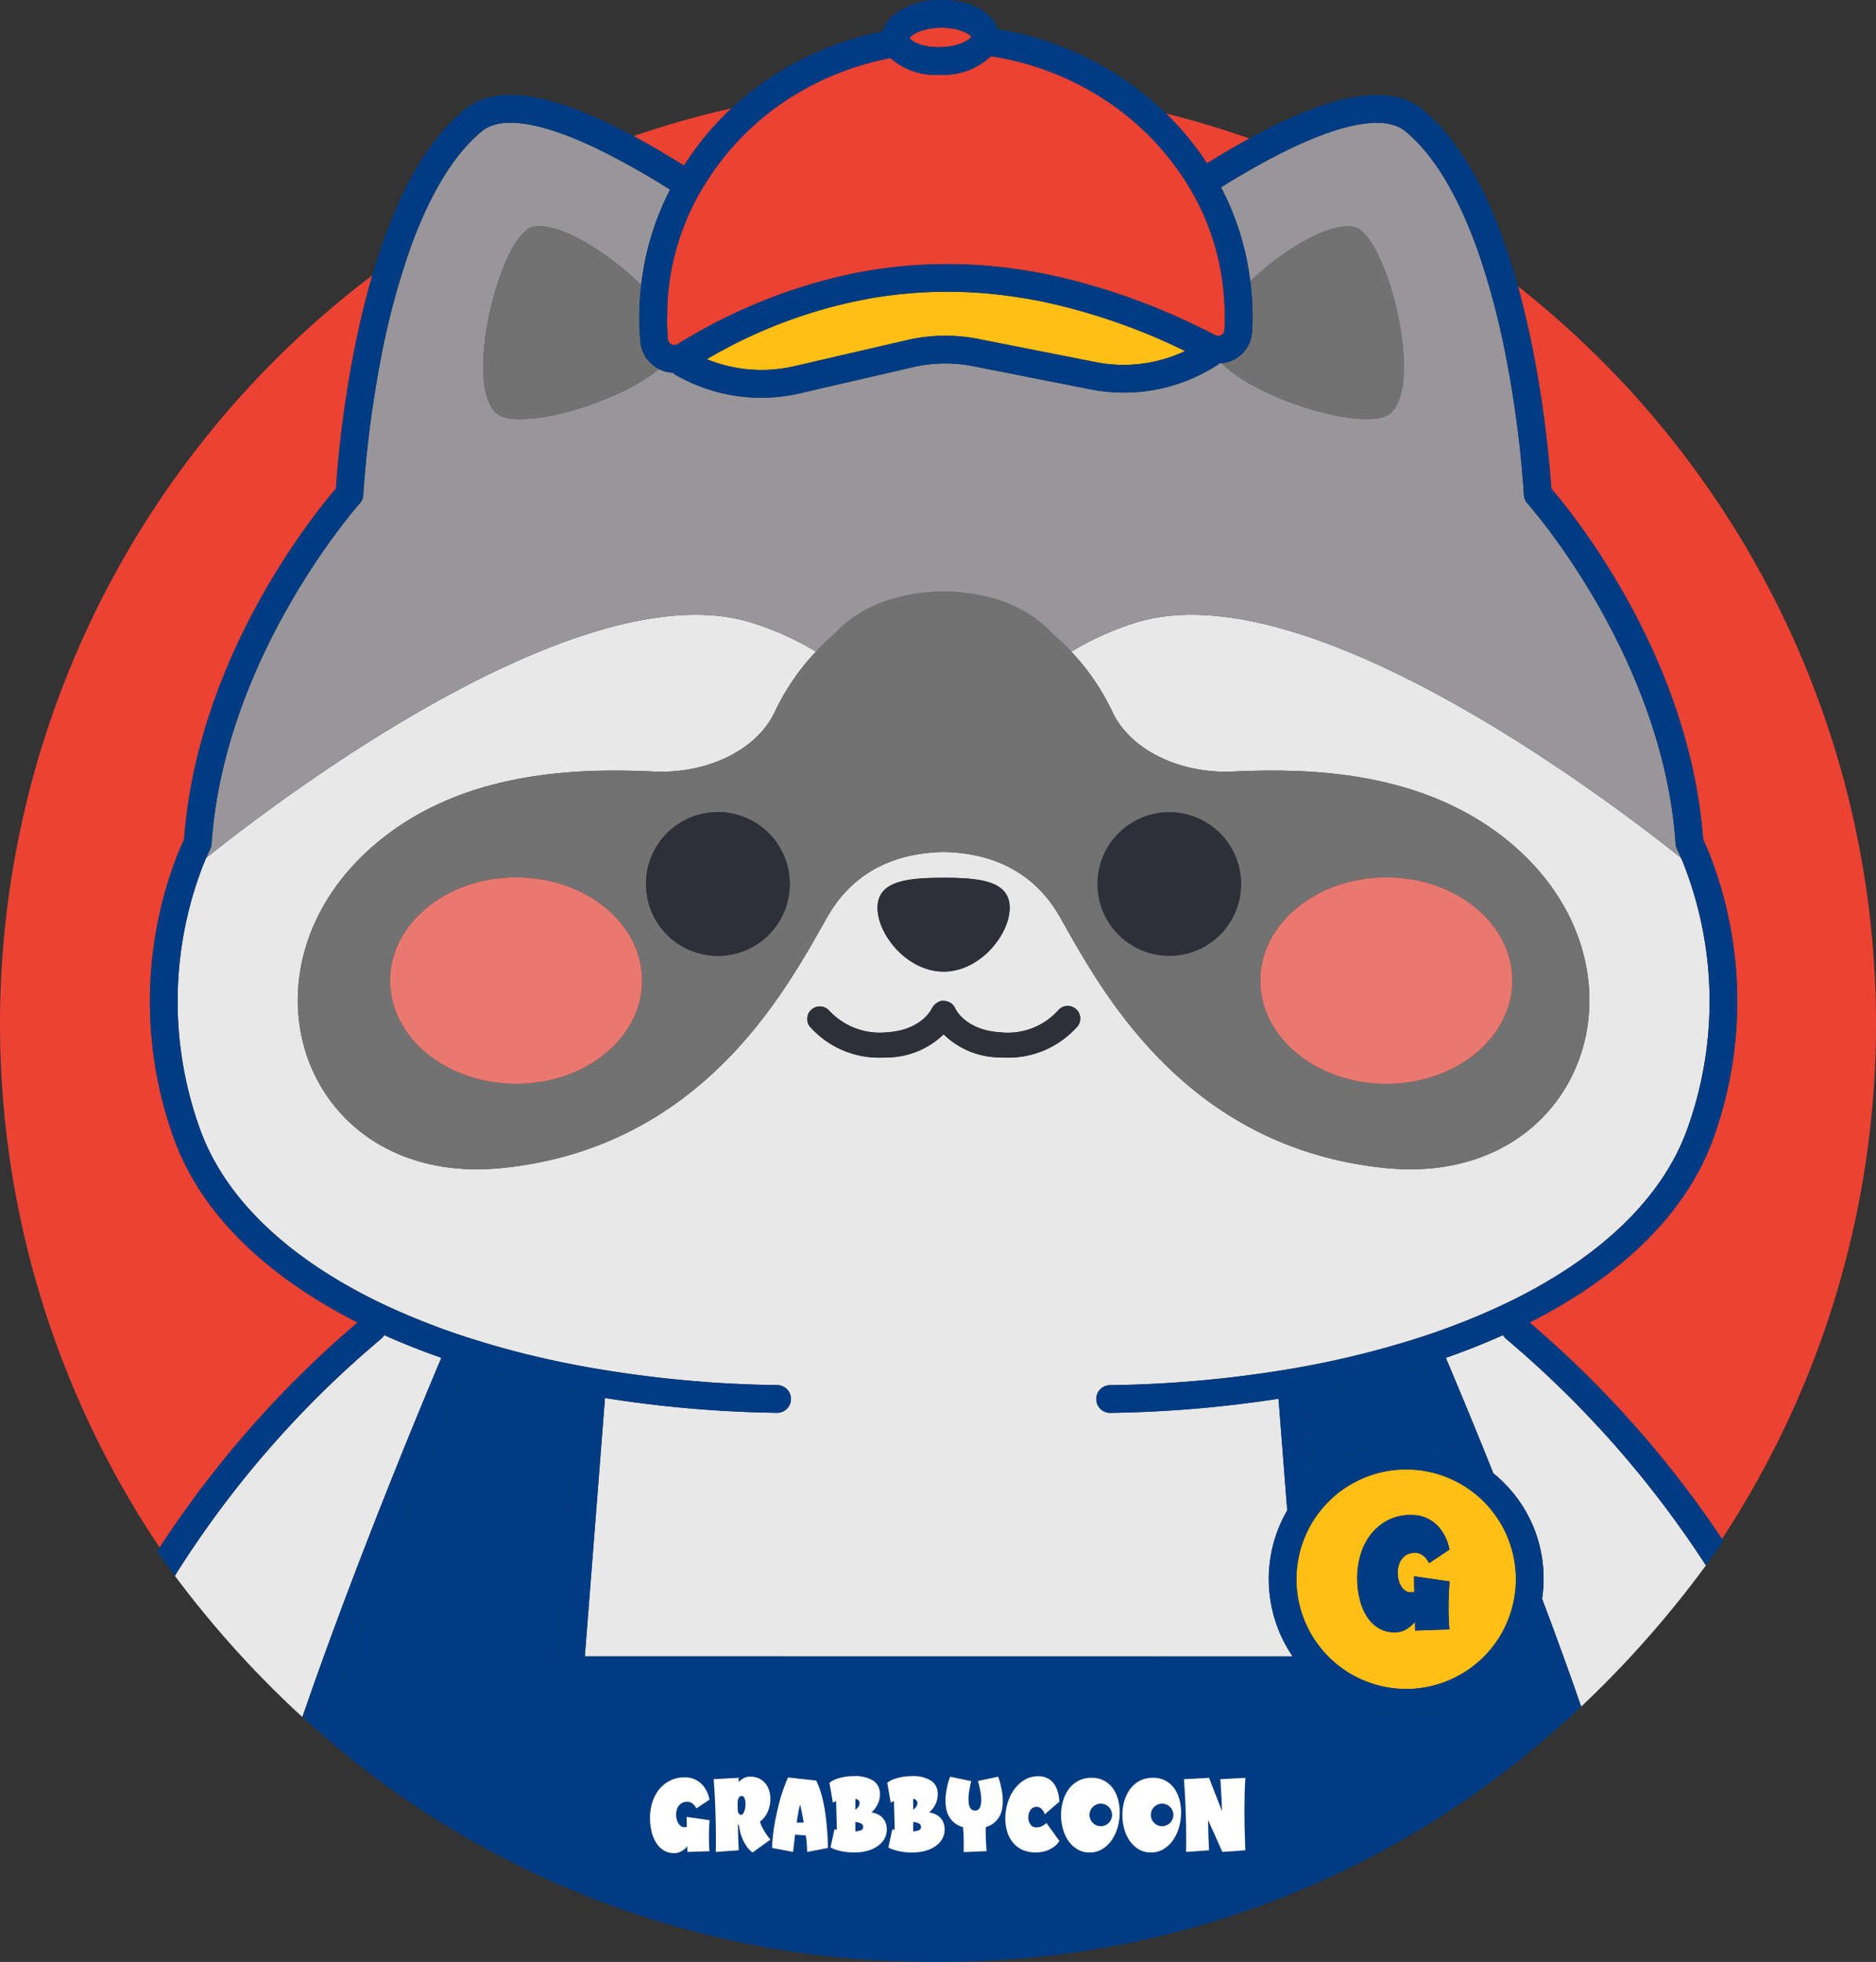 <svg xmlns="http://www.w3.org/2000/svg" xmlns:xlink="http://www.w3.org/1999/xlink" id="Group_1524" data-name="Group 1524" width="245.339" height="256.519" viewBox="0 0 245.339 256.519"><rect x="0" y="0" width="245.339" height="256.519" fill="#333333" stroke="none"/><defs><clipPath id="clip-path"><rect id="Rectangle_1023" data-name="Rectangle 1023" width="245.339" height="256.519" fill="none"></rect></clipPath></defs><g id="Group_1130" data-name="Group 1130" clip-path="url(#clip-path)"><path id="Path_1247" data-name="Path 1247" d="M46.769,203.062C34.583,196.89,26.325,188.7,22.843,179.279a52.848,52.848,0,0,1,.288-37.185c.409-1.045.75-1.8.944-2.2,1.752-23.8,17.015-42.562,19.854-45.862a151.517,151.517,0,0,1,2.129-16.691q1.136-6.089,2.635-11.194a122.693,122.693,0,0,0-27.808,166.34,136.045,136.045,0,0,1,25.884-29.423" transform="translate(0 -30.148)" fill="#eb4234"></path><path id="Path_1248" data-name="Path 1248" d="M377.955,410.427q.941-.866,1.867-1.749c-.255.243-.514.481-.771.722-.365.343-.727.688-1.1,1.027" transform="translate(-172.269 -186.273)" fill="#eb4234"></path><path id="Path_1249" data-name="Path 1249" d="M291.109,30.538q-5.344-1.88-10.9-3.273a38.229,38.229,0,0,1,5.357,6.519q2.91-1.8,5.547-3.246" transform="translate(-127.716 -12.427)" fill="#eb4234"></path><path id="Path_1250" data-name="Path 1250" d="M165.047,26.039a121.729,121.729,0,0,0-12.81,3.623c2.066,1.109,4.272,2.406,6.6,3.86a38.814,38.814,0,0,1,6.214-7.482" transform="translate(-69.389 -11.868)" fill="#eb4234"></path><path id="Path_1251" data-name="Path 1251" d="M369.137,95.234c2.844,3.307,18.1,22.064,19.852,45.859.194.408.537,1.16.946,2.208a52.842,52.842,0,0,1,.285,37.18c-3.482,9.42-11.741,17.611-23.925,23.782a137.685,137.685,0,0,1,25.162,28.3,122.685,122.685,0,0,0-26.682-163.78c.734,2.668,1.4,5.514,2,8.559a150.259,150.259,0,0,1,2.365,17.894" transform="translate(-166.262 -31.35)" fill="#eb4234"></path><path id="Path_1252" data-name="Path 1252" d="M206.1,432.72a.514.514,0,0,0-.129-.343.781.781,0,0,0-.429-.22v1.416a1.253,1.253,0,0,0,.4-.378.848.848,0,0,0,.163-.475" transform="translate(-93.687 -196.974)" fill="#003b83"></path><path id="Path_1253" data-name="Path 1253" d="M192.2,434.982q-.082-.434-.15-.749c-.055-.248-.1-.477-.15-.688a9.2,9.2,0,0,0-.225,1q-.116.639-.224,1.381l.925-.014q-.095-.495-.176-.928" transform="translate(-87.262 -197.607)" fill="#003b83"></path><path id="Path_1254" data-name="Path 1254" d="M206.566,438.413a.509.509,0,0,0-.312-.5,2.014,2.014,0,0,0-.707-.172v1.223a2.357,2.357,0,0,0,.728-.144.412.412,0,0,0,.292-.405" transform="translate(-93.687 -199.519)" fill="#003b83"></path><path id="Path_1255" data-name="Path 1255" d="M278.043,436.285a1.473,1.473,0,1,0-1.473-1.473,1.473,1.473,0,0,0,1.473,1.473" transform="translate(-126.059 -197.514)" fill="#003b83"></path><path id="Path_1256" data-name="Path 1256" d="M177.28,433.452a.947.947,0,0,0,.075.261.59.59,0,0,0,.13.172.29.29,0,0,0,.2.076.332.332,0,0,0,.258-.124,1.015,1.015,0,0,0,.184-.33,2.535,2.535,0,0,0,.116-.46,3.229,3.229,0,0,0,.04-.5,2.128,2.128,0,0,0-.115-.729q-.116-.316-.347-.316a.463.463,0,0,0-.293.09.565.565,0,0,0-.177.241,1.238,1.238,0,0,0-.081.336,3.462,3.462,0,0,0-.021.392c0,.165,0,.326.014.481s.014.293.014.412" transform="translate(-80.791 -196.675)" fill="#003b83"></path><path id="Path_1257" data-name="Path 1257" d="M235.483,364.288a17.93,17.93,0,0,1-27.659,5.48,1.794,1.794,0,0,1-.448.063H110.108a1.81,1.81,0,0,1-1.806-1.953l2.814-36.054a122.774,122.774,0,0,1-14.349-3.518c-.323.754-10.922,25.615-18.579,48.115l-.109.323a120.657,120.657,0,0,0,76.875,29.369c1.1.027,2.2.046,3.3.046s2.226-.018,3.332-.046c.741-.02,1.479-.052,2.216-.084.3-.013.606-.023.908-.038A120.309,120.309,0,0,0,237.05,377.5q1.212-1.02,2.4-2.07-1.8-5.269-3.966-11.143m-41.776,17.8,1.686,4.357q-.028-.907-.068-1.67t-.068-1.326q-.042-.647-.082-1.183l3.278-.178q-.069,1.059-.1,2.158t-.027,2.158q0,1.058.02,1.993t.048,1.636q.013.824.054,1.526l-3.006.22-1.863-4.165q.013.838.027,1.56t.041,1.258q.027.619.054,1.128l-3.006.22q.014-.468.014-.935v-.934q0-1.485-.041-2.853t-.1-2.44q-.069-1.251-.15-2.351Zm-11.085,3.073a4.9,4.9,0,0,1,.734-1.554,3.784,3.784,0,0,1,1.238-1.1,3.565,3.565,0,0,1,1.769-.419,3.284,3.284,0,0,1,2.8,1.388,4.392,4.392,0,0,1,.674,1.45,6.534,6.534,0,0,1,.217,1.684,7.077,7.077,0,0,1-.258,1.9,5.642,5.642,0,0,1-.761,1.677,4.153,4.153,0,0,1-1.238,1.2,3.111,3.111,0,0,1-1.687.46,3.041,3.041,0,0,1-1.612-.426,3.778,3.778,0,0,1-1.169-1.113,5.124,5.124,0,0,1-.707-1.567,6.88,6.88,0,0,1-.238-1.8,6.556,6.556,0,0,1,.245-1.78m-8.024,0a4.885,4.885,0,0,1,.734-1.554,3.784,3.784,0,0,1,1.238-1.1,3.564,3.564,0,0,1,1.769-.419,3.284,3.284,0,0,1,2.8,1.388,4.39,4.39,0,0,1,.673,1.45,6.535,6.535,0,0,1,.218,1.684,7.1,7.1,0,0,1-.259,1.9,5.656,5.656,0,0,1-.762,1.677,4.14,4.14,0,0,1-1.238,1.2,3.109,3.109,0,0,1-1.687.46,3.038,3.038,0,0,1-1.612-.426,3.786,3.786,0,0,1-1.17-1.113,5.136,5.136,0,0,1-.707-1.567,6.857,6.857,0,0,1-.238-1.8,6.536,6.536,0,0,1,.245-1.78m-7.244.254a5.928,5.928,0,0,1,.851-1.774,4.6,4.6,0,0,1,1.353-1.271,3.4,3.4,0,0,1,1.816-.488,2.584,2.584,0,0,1,1.115.22,2.393,2.393,0,0,1,.768.564,2.78,2.78,0,0,1,.483.756,4.584,4.584,0,0,1,.266.811,4.781,4.781,0,0,1,.109.722c.006.1.01.182.014.256-.5.427-1.475,1.275-1.9,1.651a2.135,2.135,0,0,0-.132-.319,1.728,1.728,0,0,0-.367-.454.865.865,0,0,0-.6-.206.879.879,0,0,0-.456.116,1.047,1.047,0,0,0-.333.316,1.48,1.48,0,0,0-.2.447,1.894,1.894,0,0,0-.068.508,1.607,1.607,0,0,0,.258.894.888.888,0,0,0,.8.4,1.556,1.556,0,0,0,.551-.089,1.948,1.948,0,0,0,.4-.2,1.6,1.6,0,0,0,.354-.289l1.7,2.35a2.73,2.73,0,0,1-.693.756,4.285,4.285,0,0,1-.966.515,4.489,4.489,0,0,1-3.238-.131,3.522,3.522,0,0,1-1.231-.989,4.154,4.154,0,0,1-.714-1.423,6.018,6.018,0,0,1-.231-1.67,6.959,6.959,0,0,1,.292-1.979m-22.545-3.121A7.66,7.66,0,0,1,145.8,382a6.655,6.655,0,0,1,1.456-.137,4.4,4.4,0,0,1,2.55.6,2.026,2.026,0,0,1,.85,1.759,2.814,2.814,0,0,1-.17,1.018,3.332,3.332,0,0,1-.388.742,3.026,3.026,0,0,1-.558.619,2.782,2.782,0,0,1,1.007.343,2.043,2.043,0,0,1,.367.275,1.97,1.97,0,0,1,.319.392,2.129,2.129,0,0,1,.231.522,2.385,2.385,0,0,1,.088.68,2.434,2.434,0,0,1-.36,1.327,3.052,3.052,0,0,1-.952.949,4.478,4.478,0,0,1-1.34.563,6.373,6.373,0,0,1-1.537.186,8.155,8.155,0,0,1-1.381-.1,7.937,7.937,0,0,1-.986-.227,4.536,4.536,0,0,1-.8-.33l.517-2.365a.249.249,0,0,1,.081.014.83.83,0,0,1,.231.041l-.1-3.753a2.58,2.58,0,0,0-.421.206l-.449-2.6a3.069,3.069,0,0,1,.748-.44m-7.8,5.183q.346-1.692.7-2.9a21.563,21.563,0,0,1,.939-2.529l3.673.4a8.488,8.488,0,0,1,.509,1.224q.224.673.388,1.4t.272,1.464q.109.742.177,1.43.176,1.608.2,3.3l-2.72.522q0-.482-.047-1.031t-.13-1.127l-1.4-.11-.1.873q-.047.406-.088.722-.041.371-.068.674l-2.761-.522a25.394,25.394,0,0,1,.456-3.78m-4.809-5.389c-.009.1-.014.2-.014.288s0,.188-.013.289a2.673,2.673,0,0,1,.619-.5,1.8,1.8,0,0,1,.945-.227,2.5,2.5,0,0,1,1.142.248,2.449,2.449,0,0,1,.816.653,2.711,2.711,0,0,1,.483.927,3.765,3.765,0,0,1,.157,1.086,4.218,4.218,0,0,1-.34,1.657,3.034,3.034,0,0,1-1.02,1.3,4.9,4.9,0,0,0,.36.88,7.042,7.042,0,0,0,.456.756,8.646,8.646,0,0,0,.544.728l-2.326,1.677a3.34,3.34,0,0,1-.83-.873,5.791,5.791,0,0,1-.53-1.01,5.706,5.706,0,0,1-.3-.969q-.1-.46-.136-.763a.132.132,0,0,0-.061-.014.131.131,0,0,1-.061-.014q.013.729.027,1.34c.008.408.022.763.04,1.065q.014.523.041.949l-3.006.22q.013-.468.014-.935v-.934q0-1.485-.041-2.853t-.1-2.44q-.069-1.251-.15-2.351Zm-11.3,3.2a5.1,5.1,0,0,1,.891-1.684,4.345,4.345,0,0,1,1.421-1.148,4.121,4.121,0,0,1,1.9-.426,3.206,3.206,0,0,1,1.224.213,2.954,2.954,0,0,1,.877.543,3.394,3.394,0,0,1,.592.7,4.29,4.29,0,0,1,.571,1.457L126.65,386.1a1.79,1.79,0,0,0-.272-.44,1.671,1.671,0,0,0-.374-.3,1.012,1.012,0,0,0-.538-.138,1.415,1.415,0,0,0-.66.144,1.293,1.293,0,0,0-.455.385,1.611,1.611,0,0,0-.258.543,2.36,2.36,0,0,0-.082.618,2.418,2.418,0,0,0,.075.6,1.889,1.889,0,0,0,.217.529,1.214,1.214,0,0,0,.34.371.753.753,0,0,0,.442.138,1.126,1.126,0,0,0,.327-.041l-.026-1.31,3,.437c-.02.265-.035.52-.047.756q-.041.886-.041,1.546,0,.44.014.763c.009.215.018.4.027.543.009.174.023.321.041.44l-2.9.1-.014-.729a2.927,2.927,0,0,1-.734.625,1.884,1.884,0,0,1-.993.254,2.538,2.538,0,0,1-1.333-.35,3.022,3.022,0,0,1-.986-.969,4.8,4.8,0,0,1-.612-1.457,7.407,7.407,0,0,1-.211-1.814,6.714,6.714,0,0,1,.306-2.048m37.854,4.859a3.053,3.053,0,0,1-.952.949,4.466,4.466,0,0,1-1.34.563,6.372,6.372,0,0,1-1.537.186,8.15,8.15,0,0,1-1.381-.1,7.947,7.947,0,0,1-.986-.227,4.537,4.537,0,0,1-.8-.33l.517-2.365a.253.253,0,0,1,.082.014.833.833,0,0,1,.231.041l-.1-3.753a2.609,2.609,0,0,0-.422.206l-.449-2.6a3.064,3.064,0,0,1,.748-.44,7.609,7.609,0,0,1,.993-.289,6.646,6.646,0,0,1,1.455-.137,4.4,4.4,0,0,1,2.55.6,2.026,2.026,0,0,1,.85,1.759,2.815,2.815,0,0,1-.17,1.018,3.333,3.333,0,0,1-.387.742,3.042,3.042,0,0,1-.558.619,2.776,2.776,0,0,1,1.006.343,2.047,2.047,0,0,1,.368.275,1.967,1.967,0,0,1,.319.392,2.106,2.106,0,0,1,.231.522,2.384,2.384,0,0,1,.089.68,2.434,2.434,0,0,1-.36,1.327m5.767-.062c.014.311.029.582.048.811.009.275.027.527.054.756l-3.006.124c.009-.165.014-.33.014-.495v-.5q0-.632-.027-1.21t-.069-1.058a3.035,3.035,0,0,1-1.122-.557,2.981,2.981,0,0,1-.707-.832,3.246,3.246,0,0,1-.367-1,5.612,5.612,0,0,1-.1-1.066,6.954,6.954,0,0,1,.1-1.175q.095-.556.2-1,.136-.509.3-.963l2.774.577a7.573,7.573,0,0,0-.177.784q-.068.344-.129.763a5.743,5.743,0,0,0-.061.832,3.77,3.77,0,0,0,.04.557,1.745,1.745,0,0,0,.137.474.769.769,0,0,0,.265.323.714.714,0,0,0,.415.117.66.66,0,0,0,.387-.11.8.8,0,0,0,.252-.3,1.46,1.46,0,0,0,.136-.427,3.018,3.018,0,0,0,.041-.515,5.689,5.689,0,0,0-.068-.866q-.069-.44-.15-.811-.1-.426-.218-.839l2.639-.564a10.011,10.011,0,0,1,.313.99q.109.44.2,1.01a7.193,7.193,0,0,1,.1,1.189,5.506,5.506,0,0,1-.1,1.058,3.311,3.311,0,0,1-.354.976,2.866,2.866,0,0,1-.68.811,2.97,2.97,0,0,1-1.081.55c0,.1,0,.2-.007.289s-.007.183-.007.275q0,.536.021,1" transform="translate(-35.587 -149.64)" fill="#003b83"></path><path id="Path_1258" data-name="Path 1258" d="M263.3,436.285a1.473,1.473,0,1,0-1.473-1.473,1.473,1.473,0,0,0,1.473,1.473" transform="translate(-119.338 -197.514)" fill="#003b83"></path><path id="Path_1259" data-name="Path 1259" d="M220.149,437.911a2.011,2.011,0,0,0-.707-.172v1.223a2.357,2.357,0,0,0,.728-.144.412.412,0,0,0,.292-.405.509.509,0,0,0-.312-.5" transform="translate(-100.02 -199.519)" fill="#003b83"></path><path id="Path_1260" data-name="Path 1260" d="M220,432.72a.514.514,0,0,0-.129-.343.781.781,0,0,0-.429-.22v1.416a1.246,1.246,0,0,0,.395-.378.845.845,0,0,0,.163-.475" transform="translate(-100.02 -196.974)" fill="#003b83"></path><path id="Path_1261" data-name="Path 1261" d="M355.287,321.223a1.756,1.756,0,0,1-.361-.458c-2.381,1.065-4.884,2.059-7.483,2.971.593,1.393,3.035,7.16,6.175,14.991.011.028.015.058.024.087a17.662,17.662,0,0,1,6.39,16.415c1.875,4.976,3.586,9.7,5.112,14.1.256-.241.516-.479.771-.722.432-.414.859-.834,1.284-1.254.231-.227.462-.452.691-.68a136.337,136.337,0,0,0,13.566-15.794l-.122-.194a134.234,134.234,0,0,0-26.047-29.462" transform="translate(-158.362 -146.203)" fill="#e9e8e8"></path><path id="Path_1262" data-name="Path 1262" d="M339.985,370.134a14.343,14.343,0,0,0-14.091-17.086,14.348,14.348,0,1,0,14.091,17.086m-8.527,2.3q.02.5.042.842.021.4.064.682l-4.492.149-.021-1.13a4.537,4.537,0,0,1-1.139.97,2.924,2.924,0,0,1-1.54.395,3.941,3.941,0,0,1-2.067-.544,4.68,4.68,0,0,1-1.529-1.5,7.465,7.465,0,0,1-.95-2.259,11.535,11.535,0,0,1-.326-2.814,10.425,10.425,0,0,1,.475-3.175,7.907,7.907,0,0,1,1.381-2.611,6.748,6.748,0,0,1,2.2-1.78A6.394,6.394,0,0,1,326.5,359a4.964,4.964,0,0,1,1.9.331,4.577,4.577,0,0,1,1.36.842,5.232,5.232,0,0,1,.917,1.087,6.648,6.648,0,0,1,.887,2.26l-2.679,1.79a2.784,2.784,0,0,0-.422-.682,2.633,2.633,0,0,0-.58-.469,1.567,1.567,0,0,0-.833-.213,2.194,2.194,0,0,0-1.023.224,2.006,2.006,0,0,0-.707.6,2.522,2.522,0,0,0-.4.842,3.645,3.645,0,0,0-.127.959,3.765,3.765,0,0,0,.116.927,2.935,2.935,0,0,0,.338.821,1.869,1.869,0,0,0,.527.576,1.168,1.168,0,0,0,.685.213,1.746,1.746,0,0,0,.506-.064l-.04-2.03,4.648.677c-.031.411-.056.806-.073,1.173q-.063,1.375-.063,2.4,0,.682.021,1.183" transform="translate(-142.003 -160.917)" fill="#ffbf14"></path><path id="Path_1263" data-name="Path 1263" d="M313.83,331.917l.863,11.069a17.9,17.9,0,0,1,18.531-3.7c-2.616-6.43-4.439-10.7-4.56-10.982a125.2,125.2,0,0,1-14.834,3.612" transform="translate(-143.042 -149.639)" fill="#003b83"></path><path id="Path_1264" data-name="Path 1264" d="M76.88,323.735c-2.6-.912-5.1-1.906-7.482-2.97a1.771,1.771,0,0,1-.361.458,132.114,132.114,0,0,0-26.724,30.557q-.167.277-.278.465a132.941,132.941,0,0,0,16.672,18.462l.116-.34c7.257-21.08,16.808-43.695,18.056-46.631" transform="translate(-19.16 -146.203)" fill="#e9e8e8"></path><path id="Path_1265" data-name="Path 1265" d="M185.372,273.8a17.872,17.872,0,0,1,2.449-9.058,1.609,1.609,0,0,1-.054-.2L186.648,250.2a158.345,158.345,0,0,1-22.02,1.851H164.6a1.813,1.813,0,0,1-.027-3.625,153.585,153.585,0,0,0,23.4-2.088,121.352,121.352,0,0,0,17.666-4.315,93.309,93.309,0,0,0,10.44-4.146c12.33-5.85,20.6-13.693,23.925-22.679a49.158,49.158,0,0,0-.26-34.6c-.171-.439-.321-.795-.456-1.109-9.712-7.763-49.518-38-71.677-30.639a38.3,38.3,0,0,0-8.061,3.68,30,30,0,0,1,5.356,7.831c2.333,5.016,8.828,8.159,15.827,7.842,9.649-.449,24.171-.175,35.4,8.641,20.81,16.374,10.81,45.923-15.629,43.186s-37.26-23.723-42.463-32.846c-3.647-6.375-9.518-8.357-15.191-8.467-5.673.11-11.544,2.092-15.191,8.467-5.2,9.123-16.024,30.108-42.463,32.846s-36.438-26.811-15.629-43.186c11.226-8.817,25.749-9.09,35.4-8.641,7,.317,13.494-2.826,15.826-7.842a30.181,30.181,0,0,1,5.367-7.842,38.727,38.727,0,0,0-8.072-3.669c-22.16-7.358-61.966,22.876-71.678,30.639-.135.313-.284.668-.454,1.1a49.164,49.164,0,0,0-.263,34.6c3.322,8.988,11.6,16.831,23.929,22.682a93.37,93.37,0,0,0,10.439,4.145,119.03,119.03,0,0,0,17.194,4.227,152.582,152.582,0,0,0,23.871,2.176,1.813,1.813,0,0,1-.026,3.625h-.026a157.172,157.172,0,0,1-22.508-1.935l-2.635,33.774h92.564a17.948,17.948,0,0,1-3.121-10.092M142.86,182.093c4.765,0,8.631.405,8.631,3.932,0,3.483-3.866,8.335-8.631,8.335-4.786,0-8.652-4.852-8.652-8.335,0-3.526,3.866-3.932,8.652-3.932m17.535,19.388A12.086,12.086,0,0,1,151,205.607c-.276,0-.557-.008-.845-.024a10.69,10.69,0,0,1-7.311-3.023,10.7,10.7,0,0,1-7.311,3.023c-.287.016-.57.024-.845.024a12.062,12.062,0,0,1-9.391-4.128,1.643,1.643,0,0,1,2.6-2,9.037,9.037,0,0,0,7.446,2.827c4.634-.262,5.924-3.029,5.976-3.146a2.985,2.985,0,0,1,.913-.874,1.6,1.6,0,0,1,.837-.083c.047.007.093.019.139.029a1.613,1.613,0,0,1,1.165.954c.042.094,1.325,2.858,5.963,3.119a8.879,8.879,0,0,0,7.45-2.829,1.643,1.643,0,0,1,2.6,2.009" transform="translate(-19.448 -67.325)" fill="#e9e8e8"></path><path id="Path_1266" data-name="Path 1266" d="M314.919,79.245c5.739-2.146.438-23.942-4.052-24.807-3.076-.6-8.97,2.784-13.527,7.1.061.5.124,1,.164,1.506.073.806.116,1.6.126,2.344.024.952.01,1.848-.047,2.717a4.391,4.391,0,0,1-1.978,3.468,4.441,4.441,0,0,1-1.982.7c4.553,4.581,17.2,8.5,21.3,6.969" transform="translate(-133.832 -24.78)" fill="#737272"></path><path id="Path_1267" data-name="Path 1267" d="M273.122,213.908a9.4,9.4,0,1,0-9.4-9.4,9.395,9.395,0,0,0,9.4,9.4" transform="translate(-120.204 -88.931)" fill="#2d3039"></path><path id="Path_1268" data-name="Path 1268" d="M219.527,223.159c4.765,0,8.631-4.852,8.631-8.335,0-3.526-3.866-3.932-8.631-3.932-4.786,0-8.652.405-8.652,3.932,0,3.483,3.866,8.335,8.652,8.335" transform="translate(-96.115 -96.123)" fill="#2d3039"></path><path id="Path_1269" data-name="Path 1269" d="M218.589,8.012c.189.38,1.566,1.248,4.039,1.185,2.467-.038,3.889-1.007,4.015-1.369-.122-.281-1.51-1.164-3.9-1.164l-.166,0c-2.406.048-3.8.961-3.992,1.345" transform="translate(-99.631 -3.038)" fill="#eb4234"></path><path id="Path_1270" data-name="Path 1270" d="M170.29,147.674c-2.421-2.607-6.013-4.72-11.358-5.345a20.844,20.844,0,0,0-2.771-.186h-.285a20.844,20.844,0,0,0-2.771.186c-5.345.624-8.937,2.738-11.358,5.345a26.888,26.888,0,0,0-2.421,2.311,30.227,30.227,0,0,0-5.367,7.842c-2.332,5.016-8.828,8.16-15.826,7.842-9.649-.449-24.172-.175-35.4,8.641-20.809,16.374-10.81,45.924,15.629,43.185s37.261-23.723,42.463-32.846c3.647-6.374,9.518-8.357,15.192-8.466,5.673.109,11.544,2.092,15.19,8.466,5.2,9.124,16.024,30.108,42.463,32.846s36.439-26.811,15.629-43.185c-11.226-8.816-25.749-9.09-35.4-8.641-7,.318-13.494-2.826-15.827-7.842A30.009,30.009,0,0,0,172.722,150a28.687,28.687,0,0,0-2.432-2.322M100.114,206.5c-9.1,0-16.481-6.045-16.481-13.5s7.378-13.5,16.481-13.5,16.481,6.045,16.481,13.5-7.379,13.5-16.481,13.5M126.5,189.764a9.4,9.4,0,1,1,9.4-9.4,9.4,9.4,0,0,1-9.4,9.4M213.915,179.5c9.1,0,16.481,6.045,16.481,13.5s-7.378,13.5-16.481,13.5-16.481-6.045-16.481-13.5,7.379-13.5,16.481-13.5m-28.379-8.528a9.4,9.4,0,1,1-9.4,9.4,9.395,9.395,0,0,1,9.4-9.4" transform="translate(-32.618 -64.788)" fill="#737272"></path><path id="Path_1271" data-name="Path 1271" d="M164.644,195.113a9.4,9.4,0,1,0,9.4,9.4,9.4,9.4,0,0,0-9.4-9.4" transform="translate(-70.761 -88.931)" fill="#2d3039"></path><path id="Path_1272" data-name="Path 1272" d="M165.327,30.132c-.192.309-.39.612-.572.927-.017.03-.037.06-.057.09l-.008.013-.029.054a32.627,32.627,0,0,0-4.29,14.1c-.053.725-.053,1.413-.058,2.1,0,.281-.03.582-.024.857q.032,1.131.125,2.267a.8.8,0,0,0,.643.713.762.762,0,0,0,.4,0,.687.687,0,0,0,.192-.077l.019-.011A71.279,71.279,0,0,1,182.044,42.5c1.561-.383,3.125-.724,4.692-.981a62.846,62.846,0,0,1,20.089-.057c1.526.223,3.083.519,4.612.876l.022,0c.45.1.9.218,1.356.327a85.847,85.847,0,0,1,18.507,6.976c.222.113.444.217.666.332l.095.039,0,0a.822.822,0,0,0,.741-.089.8.8,0,0,0,.362-.651c.051-.79.064-1.578.042-2.441,0-.081-.012-.17-.014-.252-.015-.6-.042-1.211-.1-1.856A32.345,32.345,0,0,0,228.8,31c-.014-.024-.026-.05-.041-.074s-.035-.063-.051-.1l-.011-.02c-.093-.158-.2-.308-.293-.464A35.55,35.55,0,0,0,217.7,19.3a37.468,37.468,0,0,0-15.049-5.8,9.008,9.008,0,0,1-6.53,2.433c-.1,0-.205,0-.306,0a8.814,8.814,0,0,1-6.3-2.186,37.468,37.468,0,0,0-12.931,5.068,35.425,35.425,0,0,0-11.259,11.305" transform="translate(-73.058 -6.157)" fill="#eb4234"></path><path id="Path_1273" data-name="Path 1273" d="M205.422,76.281,220.733,79.3a18.831,18.831,0,0,0,11.679-1.45,80.149,80.149,0,0,0-17.394-6.185c-1.457-.341-2.921-.618-4.37-.83a59.282,59.282,0,0,0-18.956.048,64.759,64.759,0,0,0-21.833,8.026,18.777,18.777,0,0,0,11.386.929l14.731-3.407a22.907,22.907,0,0,1,2.528-.441,22.417,22.417,0,0,1,4.741-.035c.723.071,1.456.179,2.177.321" transform="translate(-77.42 -31.951)" fill="#ffbf14"></path><path id="Path_1274" data-name="Path 1274" d="M121.217,94.971a38.714,38.714,0,0,1,8.072,3.669,27.051,27.051,0,0,1,2.421-2.311c2.421-2.606,6.013-4.72,11.358-5.345a20.94,20.94,0,0,1,2.771-.186h.285a20.933,20.933,0,0,1,2.771.186c5.345.624,8.937,2.738,11.358,5.345a28.785,28.785,0,0,1,2.432,2.322,38.324,38.324,0,0,1,8.061-3.68c22.159-7.358,61.966,22.876,71.678,30.639-.3-.7-.506-1.106-.508-1.112a1.82,1.82,0,0,1-.2-.71c-1.667-24.59-19.207-44.329-19.384-44.526a1.814,1.814,0,0,1-.466-1.214l-.007-.154a144.648,144.648,0,0,0-2.326-17.768,100.534,100.534,0,0,0-3.36-12.934c-2.2-6.492-4.895-11.532-7.974-14.853a18.648,18.648,0,0,0-1.891-1.781c-1.6-1.316-5.69-2.282-15.762,2.7-2.4,1.189-5.151,2.725-8.287,4.671A35.8,35.8,0,0,1,186.087,50.2c4.557-4.314,10.451-7.7,13.527-7.1,4.49.865,9.791,22.661,4.052,24.807-4.1,1.529-16.743-2.387-21.3-6.969-.112.012-.224,0-.337.006a1.694,1.694,0,0,1-.173.17l-.186.12a22.482,22.482,0,0,1-16.486,3.117l-15.313-3.024c-.6-.119-1.22-.21-1.829-.269a18.508,18.508,0,0,0-6.1.4l-14.725,3.405A22.414,22.414,0,0,1,110.833,62.4a1.7,1.7,0,0,1-.267-.236,4.493,4.493,0,0,1-.8-.091,4.432,4.432,0,0,1-1.021-.382c-5.111,4.242-16.586,7.661-20.455,6.216-5.739-2.146-.438-23.942,4.064-24.807,3.2-.623,9.455,3.073,14.074,7.631a36.1,36.1,0,0,1,3.781-12.491,99.458,99.458,0,0,0-9.432-5.3c-9.605-4.63-13.548-3.673-15.127-2.378a18.543,18.543,0,0,0-1.887,1.778C80.9,35.426,78.369,40,76.256,45.856A99.744,99.744,0,0,0,72.2,61.3a146.593,146.593,0,0,0-2.1,16.617l-.007.147a1.847,1.847,0,0,1-.466,1.2c-.177.2-17.718,19.936-19.385,44.526a1.789,1.789,0,0,1-.2.712s-.2.406-.507,1.109c9.712-7.763,49.519-38,71.678-30.639" transform="translate(-22.58 -13.443)" fill="#98969a"></path><path id="Path_1275" data-name="Path 1275" d="M122.716,54.438c-4.5.865-9.8,22.661-4.064,24.807,3.868,1.444,15.343-1.975,20.455-6.216a4.428,4.428,0,0,1-2.426-3.554c-.068-.835-.114-1.657-.137-2.489-.024-1.076.007-2.184.091-3.307.036-.539.094-1.075.155-1.609-4.62-4.559-10.872-8.255-14.074-7.631" transform="translate(-52.938 -24.781)" fill="#737272"></path><path id="Path_1276" data-name="Path 1276" d="M216.447,172.914c12.185-6.172,20.444-14.362,23.925-23.782a52.848,52.848,0,0,0-.285-37.18c-.41-1.049-.752-1.8-.946-2.208-1.752-23.8-17.008-42.553-19.852-45.859a150.258,150.258,0,0,0-2.365-17.894c-.6-3.044-1.264-5.891-2-8.559-2.581-9.388-6.009-16.438-10.234-21a22.375,22.375,0,0,0-2.254-2.122c-4.2-3.444-11.648-2.2-22.632,3.8q-2.635,1.439-5.547,3.246a38.206,38.206,0,0,0-5.357-6.519A40.862,40.862,0,0,0,146.9,3.821C146.2,1.522,143.131-.1,139.3,0a9.287,9.287,0,0,0-6.425,2.315,4.053,4.053,0,0,0-1.014,1.787,40.5,40.5,0,0,0-19.785,10.065,38.818,38.818,0,0,0-6.214,7.482c-2.324-1.454-4.53-2.75-6.6-3.86-10.679-5.732-17.94-6.87-22.073-3.481a22.494,22.494,0,0,0-2.249,2.119C70.93,20.752,67.64,27.316,65.107,36Q63.615,41.11,62.473,47.19a151.382,151.382,0,0,0-2.129,16.691c-2.839,3.3-18.1,22.06-19.854,45.862-.194.408-.535,1.158-.944,2.2a52.845,52.845,0,0,0-.288,37.185c3.482,9.421,11.74,17.611,23.925,23.783A136.074,136.074,0,0,0,37.3,202.336c-.115.183-.225.359-.326.522q.568.806,1.149,1.6t1.168,1.582c.073-.126.166-.28.278-.465A132.113,132.113,0,0,1,66.292,175.02a1.777,1.777,0,0,0,.361-.457c2.379,1.064,4.882,2.058,7.482,2.97-1.248,2.936-10.8,25.551-18.056,46.631l-.116.34c.483.442.976.875,1.466,1.31s.98.865,1.476,1.291c.036-.108.072-.215.109-.323,7.657-22.5,18.256-47.361,18.579-48.116a122.654,122.654,0,0,0,14.349,3.519l-2.814,36.053a1.811,1.811,0,0,0,1.807,1.954H188.2a1.785,1.785,0,0,0,.447-.063,17.93,17.93,0,0,0,27.659-5.48q2.163,5.87,3.966,11.143c.491-.434.984-.866,1.468-1.308l.029-.026c.109-.1.217-.2.327-.3.368-.339.731-.684,1.1-1.026-1.525-4.4-3.236-9.125-5.112-14.1a17.664,17.664,0,0,0-6.389-16.415c-.01-.028-.013-.058-.024-.086-3.141-7.832-5.582-13.6-6.175-14.991,2.6-.912,5.1-1.906,7.482-2.971a1.77,1.77,0,0,0,.361.458,134.213,134.213,0,0,1,26.046,29.462l.123.194q.579-.788,1.147-1.585t1.13-1.609l-.176-.27a137.688,137.688,0,0,0-25.162-28.3M99,216.566h-6.1l2.635-33.774a157.144,157.144,0,0,0,22.507,1.935h.026a1.813,1.813,0,0,0,.026-3.625,152.593,152.593,0,0,1-23.871-2.176A118.975,118.975,0,0,1,77.025,174.7a93.327,93.327,0,0,1-10.44-4.145C54.253,164.7,45.979,156.86,42.658,147.872a49.164,49.164,0,0,1,.263-34.6c.17-.436.319-.791.454-1.1.3-.7.505-1.105.507-1.109a1.793,1.793,0,0,0,.2-.712c1.666-24.59,19.207-44.329,19.384-44.526a1.851,1.851,0,0,0,.466-1.2l.007-.147a146.469,146.469,0,0,1,2.1-16.617A99.685,99.685,0,0,1,70.09,32.413C72.2,26.559,74.732,21.984,77.6,18.894a18.485,18.485,0,0,1,1.887-1.778c1.579-1.3,5.522-2.252,15.126,2.378a99.392,99.392,0,0,1,9.432,5.3,36.108,36.108,0,0,0-3.78,12.491c-.06.535-.118,1.07-.155,1.609-.084,1.123-.115,2.231-.091,3.307.022.833.069,1.653.137,2.489a4.536,4.536,0,0,0,3.446,3.936,4.493,4.493,0,0,0,.8.091,1.673,1.673,0,0,0,.266.236,22.423,22.423,0,0,0,16.389,2.465l14.726-3.405a18.5,18.5,0,0,1,6.1-.4c.609.059,1.225.151,1.829.269l15.313,3.024a22.484,22.484,0,0,0,16.487-3.117l.185-.12a1.763,1.763,0,0,0,.173-.17c.112,0,.225.006.336-.006a4.441,4.441,0,0,0,1.981-.7,4.39,4.39,0,0,0,1.978-3.468c.057-.87.072-1.765.047-2.717-.01-.744-.053-1.538-.126-2.344-.041-.505-.1-1.006-.164-1.506a35.8,35.8,0,0,0-3.828-12.266c3.135-1.946,5.884-3.482,8.287-4.671,10.071-4.984,14.157-4.018,15.761-2.7a18.648,18.648,0,0,1,1.891,1.781c3.079,3.321,5.772,8.361,7.974,14.853a100.523,100.523,0,0,1,3.36,12.934,144.6,144.6,0,0,1,2.325,17.768l.007.154a1.814,1.814,0,0,0,.466,1.214c.177.2,17.717,19.936,19.384,44.526a1.829,1.829,0,0,0,.2.71c0,.005.205.408.508,1.112.136.314.285.669.456,1.109a49.16,49.16,0,0,1,.26,34.6c-3.321,8.987-11.595,16.83-23.925,22.68a93.2,93.2,0,0,1-10.44,4.146,121.288,121.288,0,0,1-17.666,4.316,153.6,153.6,0,0,1-23.4,2.088,1.813,1.813,0,0,0,.027,3.625h.027a158.485,158.485,0,0,0,22.019-1.851l1.119,14.341a1.614,1.614,0,0,0,.054.2,17.924,17.924,0,0,0,.672,19.151ZM139.53,3.627c2.386,0,3.773.883,3.9,1.164-.125.361-1.547,1.33-4.015,1.369-2.473.063-3.85-.805-4.039-1.185.188-.384,1.586-1.3,3.992-1.345l.166,0M132.872,7.6a8.815,8.815,0,0,0,6.3,2.186c.1,0,.2,0,.306,0a9.01,9.01,0,0,0,6.53-2.433,37.474,37.474,0,0,1,15.049,5.8,35.548,35.548,0,0,1,10.7,11.041c.1.156.2.306.293.464l.011.02c.016.033.033.065.052.1s.026.05.041.073a32.357,32.357,0,0,1,4.318,13.73c.058.644.085,1.257.1,1.856,0,.082.013.171.014.252.021.863.008,1.651-.042,2.441a.8.8,0,0,1-.362.651.821.821,0,0,1-.741.089l0,0-.095-.039c-.222-.115-.444-.219-.665-.332a85.852,85.852,0,0,0-18.507-6.976c-.452-.109-.905-.227-1.355-.327l-.023,0c-1.529-.357-3.086-.653-4.612-.876a62.847,62.847,0,0,0-20.089.057c-1.567.257-3.131.6-4.692.981A71.275,71.275,0,0,0,105.024,45l-.019.011a.69.69,0,0,1-.192.077.762.762,0,0,1-.4,0,.8.8,0,0,1-.643-.714q-.094-1.135-.125-2.266c-.006-.275.022-.576.024-.857.005-.691,0-1.378.059-2.1a32.633,32.633,0,0,1,4.289-14.1c.01-.019.02-.036.029-.054s0-.009.008-.013c.02-.03.039-.059.057-.09.182-.316.381-.619.572-.927A35.43,35.43,0,0,1,119.941,12.67,37.472,37.472,0,0,1,132.872,7.6M137.5,44.043a22.9,22.9,0,0,0-2.527.441l-14.732,3.407a18.778,18.778,0,0,1-11.386-.929,64.763,64.763,0,0,1,21.834-8.026,59.282,59.282,0,0,1,18.956-.048c1.449.212,2.912.489,4.369.83A80.127,80.127,0,0,1,171.4,45.9a18.826,18.826,0,0,1-11.679,1.45l-15.31-3.023c-.721-.142-1.454-.25-2.177-.321a22.458,22.458,0,0,0-4.742.035m52.093,171.97a14.349,14.349,0,1,1,25.069-9.54,14.118,14.118,0,0,1-.263,2.744,14.347,14.347,0,0,1-24.805,6.8M200.3,188.506a17.951,17.951,0,0,0-12.239,4.841l-.863-11.069a125.191,125.191,0,0,0,14.834-3.612c.122.283,1.944,4.552,4.56,10.982a17.938,17.938,0,0,0-6.292-1.142" transform="translate(-16.414 0)" fill="#003b83"></path><path id="Path_1277" data-name="Path 1277" d="M226.72,241.745a8.876,8.876,0,0,1-7.45,2.829c-4.639-.261-5.922-3.025-5.964-3.119a1.613,1.613,0,0,0-1.165-.954c-.047-.01-.093-.023-.139-.029a1.6,1.6,0,0,0-.838.082,1.679,1.679,0,0,0-.159.106,1.636,1.636,0,0,0-.753.768c-.053.118-1.342,2.885-5.977,3.147a9.037,9.037,0,0,1-7.445-2.827,1.643,1.643,0,0,0-2.6,2,12.067,12.067,0,0,0,9.391,4.127c.275,0,.557-.007.845-.023a10.7,10.7,0,0,0,7.31-3.023,10.69,10.69,0,0,0,7.312,3.022c.288.017.569.024.845.024a12.087,12.087,0,0,0,9.39-4.125,1.643,1.643,0,0,0-2.6-2.009" transform="translate(-88.373 -109.596)" fill="#2d3039"></path><path id="Path_1278" data-name="Path 1278" d="M110.223,210.785c-9.1,0-16.481,6.044-16.481,13.5s7.379,13.5,16.481,13.5,16.481-6.044,16.481-13.5-7.379-13.5-16.481-13.5" transform="translate(-42.727 -96.074)" fill="#e97970"></path><path id="Path_1279" data-name="Path 1279" d="M319.337,237.787c9.1,0,16.481-6.044,16.481-13.5s-7.379-13.5-16.481-13.5-16.481,6.044-16.481,13.5,7.379,13.5,16.481,13.5" transform="translate(-138.04 -96.074)" fill="#e97970"></path><path id="Path_1280" data-name="Path 1280" d="M171.749,431.972q.042,1.368.041,2.853v.934q0,.468-.014.935l3.006-.22q-.028-.426-.041-.949c-.018-.3-.032-.658-.04-1.066s-.019-.854-.028-1.34a.134.134,0,0,0,.061.014.14.14,0,0,1,.061.014q.041.3.136.763a5.7,5.7,0,0,0,.3.969,5.835,5.835,0,0,0,.531,1.01,3.347,3.347,0,0,0,.829.873l2.326-1.677a8.658,8.658,0,0,1-.544-.729,7,7,0,0,1-.456-.756,4.894,4.894,0,0,1-.36-.88,3.035,3.035,0,0,0,1.02-1.3,4.218,4.218,0,0,0,.34-1.657,3.764,3.764,0,0,0-.157-1.086,2.7,2.7,0,0,0-.483-.927,2.442,2.442,0,0,0-.816-.653,2.5,2.5,0,0,0-1.142-.248,1.794,1.794,0,0,0-.945.227,2.675,2.675,0,0,0-.619.5c.009-.1.014-.2.014-.289s0-.187.014-.288l-3.278.179q.082,1.1.15,2.351.054,1.072.095,2.44m2.9-1.924a1.289,1.289,0,0,1,.081-.337.573.573,0,0,1,.177-.241.467.467,0,0,1,.293-.089q.231,0,.347.316a2.111,2.111,0,0,1,.116.729,3.166,3.166,0,0,1-.041.5,2.551,2.551,0,0,1-.115.46,1.025,1.025,0,0,1-.184.33.334.334,0,0,1-.259.124.29.29,0,0,1-.2-.075.6.6,0,0,1-.13-.172.952.952,0,0,1-.075-.261q0-.179-.014-.412t-.014-.481a3.584,3.584,0,0,1,.021-.392" transform="translate(-78.17 -194.556)" fill="#fff"></path><path id="Path_1281" data-name="Path 1281" d="M188.355,436.113q.041-.316.088-.722t.1-.873l1.4.11q.082.577.13,1.127t.047,1.031l2.72-.522q-.028-1.691-.2-3.3-.068-.687-.177-1.43t-.272-1.464a14.46,14.46,0,0,0-.388-1.395,8.461,8.461,0,0,0-.509-1.224l-3.673-.4a21.544,21.544,0,0,0-.939,2.529q-.353,1.21-.7,2.9a25.388,25.388,0,0,0-.456,3.78l2.761.522q.027-.3.068-.674m.619-4.529a9.239,9.239,0,0,1,.225-1q.068.316.15.687.068.316.15.749t.176.928l-.925.014q.109-.743.224-1.382" transform="translate(-84.562 -194.649)" fill="#fff"></path><path id="Path_1282" data-name="Path 1282" d="M200.193,429.984l.1,3.752a.831.831,0,0,0-.231-.041.267.267,0,0,0-.082-.014l-.516,2.365a4.517,4.517,0,0,0,.8.33,7.949,7.949,0,0,0,.986.227,8.151,8.151,0,0,0,1.381.1,6.343,6.343,0,0,0,1.537-.186,4.466,4.466,0,0,0,1.34-.563,3.054,3.054,0,0,0,.952-.949,2.434,2.434,0,0,0,.36-1.327,2.4,2.4,0,0,0-.088-.68,2.125,2.125,0,0,0-.232-.522,1.947,1.947,0,0,0-.319-.392,2.027,2.027,0,0,0-.368-.275,2.788,2.788,0,0,0-1.006-.343,3.02,3.02,0,0,0,.558-.619,3.337,3.337,0,0,0,.388-.742,2.814,2.814,0,0,0,.17-1.017,2.026,2.026,0,0,0-.851-1.76,4.4,4.4,0,0,0-2.55-.6,6.649,6.649,0,0,0-1.455.137,7.622,7.622,0,0,0-.993.289,3.07,3.07,0,0,0-.748.44l.449,2.6a2.557,2.557,0,0,1,.422-.206m2.516-.3a.779.779,0,0,1,.428.22.512.512,0,0,1,.13.343.847.847,0,0,1-.163.475,1.248,1.248,0,0,1-.395.378Zm0,3.038a2.014,2.014,0,0,1,.707.172.509.509,0,0,1,.312.5.412.412,0,0,1-.292.405,2.389,2.389,0,0,1-.728.144Z" transform="translate(-90.85 -194.499)" fill="#fff"></path><path id="Path_1283" data-name="Path 1283" d="M220.394,432.479a1.986,1.986,0,0,0-.319-.392,2.046,2.046,0,0,0-.368-.275,2.8,2.8,0,0,0-1.006-.343,3.035,3.035,0,0,0,.558-.619,3.316,3.316,0,0,0,.388-.742,2.814,2.814,0,0,0,.17-1.017,2.025,2.025,0,0,0-.85-1.76,4.408,4.408,0,0,0-2.55-.6,6.615,6.615,0,0,0-1.455.138,7.524,7.524,0,0,0-.993.288,3.044,3.044,0,0,0-.748.44l.449,2.6a2.6,2.6,0,0,1,.422-.206l.1,3.752a.828.828,0,0,0-.231-.041.252.252,0,0,0-.082-.014l-.517,2.365a4.54,4.54,0,0,0,.8.33,7.948,7.948,0,0,0,.986.227,8.146,8.146,0,0,0,1.381.1,6.347,6.347,0,0,0,1.537-.186,4.465,4.465,0,0,0,1.34-.563,3.053,3.053,0,0,0,.952-.949,2.434,2.434,0,0,0,.36-1.327,2.365,2.365,0,0,0-.089-.68,2.124,2.124,0,0,0-.231-.522m-3.788-2.8a.779.779,0,0,1,.428.22.516.516,0,0,1,.129.344.847.847,0,0,1-.163.474,1.248,1.248,0,0,1-.395.378Zm.728,4.117a2.376,2.376,0,0,1-.728.144v-1.223a2.014,2.014,0,0,1,.707.172.509.509,0,0,1,.312.5.412.412,0,0,1-.292.405" transform="translate(-97.184 -194.499)" fill="#fff"></path><path id="Path_1284" data-name="Path 1284" d="M232.493,433.436a2.973,2.973,0,0,0,1.081-.55,2.883,2.883,0,0,0,.68-.811,3.293,3.293,0,0,0,.353-.976,5.5,5.5,0,0,0,.1-1.058,7.249,7.249,0,0,0-.1-1.189q-.1-.57-.2-1.01a9.87,9.87,0,0,0-.313-.99l-2.639.564q.122.412.218.839.082.371.15.811a5.614,5.614,0,0,1,.068.866,3.078,3.078,0,0,1-.041.515,1.483,1.483,0,0,1-.136.427.807.807,0,0,1-.251.3.661.661,0,0,1-.388.11.714.714,0,0,1-.415-.117.774.774,0,0,1-.265-.323,1.745,1.745,0,0,1-.136-.474,3.694,3.694,0,0,1-.041-.557,5.747,5.747,0,0,1,.061-.832q.061-.42.13-.763a7.43,7.43,0,0,1,.177-.784l-2.775-.577q-.163.454-.3.963-.109.439-.2,1a6.954,6.954,0,0,0-.1,1.175,5.571,5.571,0,0,0,.1,1.066,3.258,3.258,0,0,0,.367,1,2.981,2.981,0,0,0,.707.832,3.034,3.034,0,0,0,1.122.557q.041.482.068,1.058t.027,1.21v.495c0,.165,0,.33-.014.5l3.006-.124q-.041-.344-.054-.756c-.018-.229-.034-.5-.048-.811s-.02-.646-.02-1c0-.092,0-.183.007-.275s.007-.188.007-.289" transform="translate(-103.563 -194.556)" fill="#fff"></path><path id="Path_1285" data-name="Path 1285" d="M284.771,432.1q.041,1.368.041,2.853v.934q0,.468-.014.935l3.006-.22q-.028-.509-.054-1.128-.028-.536-.041-1.258t-.027-1.56l1.864,4.165,3.006-.22q-.041-.7-.054-1.526-.028-.7-.048-1.636t-.02-1.993q0-1.059.027-2.158t.1-2.158l-3.278.178c.028.358.054.752.082,1.182q.027.564.068,1.327t.068,1.67L287.8,427.13l-3.278.178q.081,1.1.149,2.351.055,1.072.1,2.44" transform="translate(-129.686 -194.683)" fill="#fff"></path><path id="Path_1286" data-name="Path 1286" d="M242.532,435.356a3.519,3.519,0,0,0,1.231.99,4.492,4.492,0,0,0,3.237.13,4.277,4.277,0,0,0,.966-.515,2.711,2.711,0,0,0,.693-.756l-1.7-2.35a1.59,1.59,0,0,1-.354.288,1.916,1.916,0,0,1-.4.2,1.555,1.555,0,0,1-.551.089.886.886,0,0,1-.8-.4,1.605,1.605,0,0,1-.259-.894,1.915,1.915,0,0,1,.067-.508,1.477,1.477,0,0,1,.2-.447,1.045,1.045,0,0,1,.333-.316.88.88,0,0,1,.456-.117.864.864,0,0,1,.6.206,1.72,1.72,0,0,1,.367.454,2.142,2.142,0,0,1,.132.319c.427-.376,1.407-1.223,1.9-1.651,0-.074-.008-.158-.014-.256a4.761,4.761,0,0,0-.109-.722,4.6,4.6,0,0,0-.265-.811,2.786,2.786,0,0,0-.483-.755,2.385,2.385,0,0,0-.768-.564,2.589,2.589,0,0,0-1.116-.22,3.407,3.407,0,0,0-1.816.488,4.615,4.615,0,0,0-1.353,1.272,5.931,5.931,0,0,0-.85,1.773,6.962,6.962,0,0,0-.292,1.98,6.035,6.035,0,0,0,.231,1.67,4.15,4.15,0,0,0,.715,1.423" transform="translate(-110.114 -194.51)" fill="#fff"></path><path id="Path_1287" data-name="Path 1287" d="M270.675,435.35a3.778,3.778,0,0,0,1.169,1.113,3.046,3.046,0,0,0,1.612.426,3.106,3.106,0,0,0,1.687-.461,4.153,4.153,0,0,0,1.238-1.2,5.645,5.645,0,0,0,.761-1.678,7.072,7.072,0,0,0,.258-1.9,6.533,6.533,0,0,0-.217-1.684,4.39,4.39,0,0,0-.674-1.45,3.281,3.281,0,0,0-2.8-1.388,3.559,3.559,0,0,0-1.769.419,3.784,3.784,0,0,0-1.238,1.1,4.895,4.895,0,0,0-.734,1.553,6.563,6.563,0,0,0-.245,1.78,6.878,6.878,0,0,0,.238,1.8,5.122,5.122,0,0,0,.708,1.567m4.25-4.841a1.473,1.473,0,1,1-1.473,1.473,1.473,1.473,0,0,1,1.473-1.473" transform="translate(-122.941 -194.683)" fill="#fff"></path><path id="Path_1288" data-name="Path 1288" d="M255.929,435.35a3.78,3.78,0,0,0,1.17,1.113,3.044,3.044,0,0,0,1.612.426,3.106,3.106,0,0,0,1.687-.461,4.152,4.152,0,0,0,1.237-1.2,5.66,5.66,0,0,0,.762-1.678,7.1,7.1,0,0,0,.258-1.9,6.533,6.533,0,0,0-.218-1.684,4.381,4.381,0,0,0-.674-1.45,3.281,3.281,0,0,0-2.794-1.388,3.556,3.556,0,0,0-1.769.419,3.778,3.778,0,0,0-1.238,1.1,4.894,4.894,0,0,0-.735,1.553,6.562,6.562,0,0,0-.245,1.78,6.877,6.877,0,0,0,.238,1.8,5.135,5.135,0,0,0,.707,1.567m4.25-4.841a1.473,1.473,0,1,1-1.473,1.473,1.473,1.473,0,0,1,1.473-1.473" transform="translate(-116.22 -194.683)" fill="#fff"></path><path id="Path_1289" data-name="Path 1289" d="M157.031,435.607a3.024,3.024,0,0,0,.986.969,2.542,2.542,0,0,0,1.333.35,1.891,1.891,0,0,0,.993-.254,2.961,2.961,0,0,0,.734-.626l.013.729,2.9-.1c-.019-.119-.032-.266-.041-.44-.01-.146-.019-.328-.027-.543s-.014-.469-.014-.762q0-.66.041-1.547c.011-.237.027-.491.047-.756l-3-.436.027,1.31a1.155,1.155,0,0,1-.327.041.752.752,0,0,1-.441-.137,1.2,1.2,0,0,1-.34-.372,1.872,1.872,0,0,1-.218-.529,2.417,2.417,0,0,1-.075-.6,2.341,2.341,0,0,1,.082-.619,1.605,1.605,0,0,1,.258-.543,1.3,1.3,0,0,1,.457-.385,1.41,1.41,0,0,1,.659-.144,1.01,1.01,0,0,1,.537.137,1.689,1.689,0,0,1,.374.3,1.768,1.768,0,0,1,.272.44l1.728-1.155a4.289,4.289,0,0,0-.572-1.457,3.365,3.365,0,0,0-.591-.7,2.977,2.977,0,0,0-.877-.543,3.21,3.21,0,0,0-1.224-.213,4.125,4.125,0,0,0-1.9.426,4.341,4.341,0,0,0-1.421,1.148,5.093,5.093,0,0,0-.891,1.684,6.72,6.72,0,0,0-.306,2.048,7.408,7.408,0,0,0,.211,1.815,4.805,4.805,0,0,0,.612,1.457" transform="translate(-71.199 -194.637)" fill="#fff"></path><path id="Path_1290" data-name="Path 1290" d="M338.23,372.668l-4.648-.677.04,2.03a1.77,1.77,0,0,1-.506.064,1.165,1.165,0,0,1-.685-.213,1.869,1.869,0,0,1-.527-.575,2.936,2.936,0,0,1-.338-.821,3.763,3.763,0,0,1-.116-.927,3.642,3.642,0,0,1,.127-.959,2.513,2.513,0,0,1,.4-.842,2,2,0,0,1,.707-.6,2.194,2.194,0,0,1,1.023-.224,1.566,1.566,0,0,1,.833.213,2.614,2.614,0,0,1,.58.469,2.78,2.78,0,0,1,.422.682l2.679-1.79a6.644,6.644,0,0,0-.887-2.259,5.22,5.22,0,0,0-.917-1.087,4.576,4.576,0,0,0-1.36-.842,4.963,4.963,0,0,0-1.9-.331,6.4,6.4,0,0,0-2.943.661,6.748,6.748,0,0,0-2.2,1.78,7.9,7.9,0,0,0-1.381,2.611,10.424,10.424,0,0,0-.474,3.175,11.524,11.524,0,0,0,.327,2.814,7.461,7.461,0,0,0,.95,2.259,4.686,4.686,0,0,0,1.529,1.5,3.941,3.941,0,0,0,2.067.544,2.924,2.924,0,0,0,1.54-.395,4.571,4.571,0,0,0,1.139-.97l.021,1.13,4.493-.149q-.042-.277-.064-.682-.021-.341-.042-.842t-.021-1.183q0-1.023.063-2.4c.017-.367.042-.762.073-1.173" transform="translate(-148.66 -165.901)" fill="#003b83"></path></g></svg>